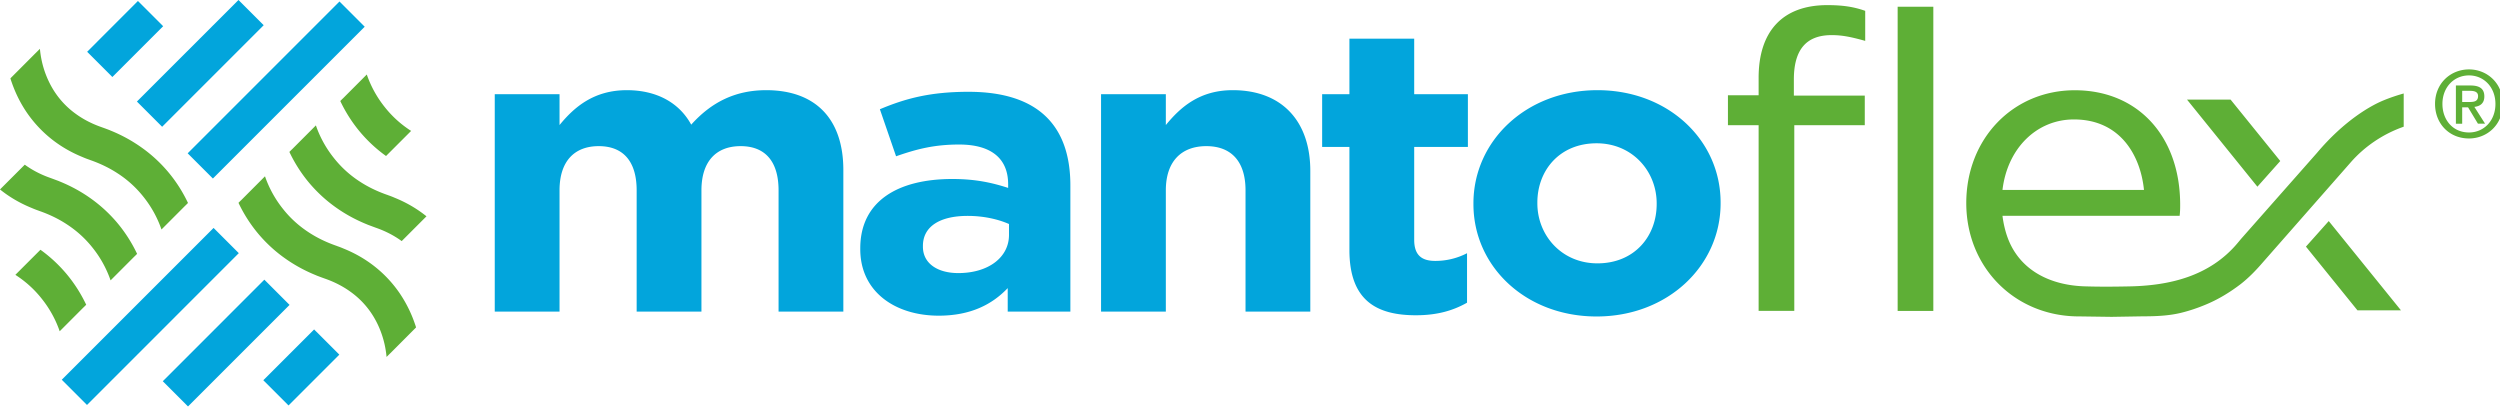 <svg xmlns="http://www.w3.org/2000/svg" xmlns:xlink="http://www.w3.org/1999/xlink" width="386" height="63" xmlns:v="https://vecta.io/nano"><defs><path id="A" d="M0 .001h386.434v62.755H0z"/></defs><clipPath id="B"><use xlink:href="#A"/></clipPath><path clip-path="url(#B)" fill="#02a5dc" d="M223.816 47.91h-.027v-.028l.027.028zm-.055-.083v.094h.082l-.082-.094zm-93.549.286V26.259c0-8.078-4.474-12.336-11.908-12.336-4.803 0-8.488 1.879-11.581 5.323-1.842-3.382-5.33-5.323-9.936-5.323-5.065 0-8.092 2.567-10.395 5.385v-4.759H76.39v33.564h10.002V29.39c0-4.508 2.303-6.826 6.053-6.826S98.3 24.882 98.3 29.39v18.723h10.003V29.39c0-4.508 2.302-6.826 6.052-6.826s5.856 2.318 5.856 6.826v18.723h10.001zm35.053 0V28.638c0-9.079-4.803-14.464-15.725-14.464-5.989 0-9.805 1.063-13.687 2.693l2.501 7.263c3.224-1.127 5.921-1.815 9.737-1.815 5 0 7.567 2.191 7.567 6.136v.563c-2.501-.813-5.066-1.377-8.619-1.377-8.356 0-14.213 3.382-14.213 10.708v.125c0 6.638 5.461 10.27 12.108 10.27 4.868 0 8.223-1.691 10.658-4.257v3.631h9.673zm-9.476-11.835c0 3.444-3.158 5.886-7.829 5.886-3.224 0-5.461-1.502-5.461-4.069v-.126c0-3.006 2.632-4.633 6.908-4.633 2.435 0 4.672.5 6.382 1.252v1.69zm46.522 11.835V26.384c0-7.702-4.409-12.461-11.977-12.461-5.066 0-8.026 2.567-10.329 5.385v-4.759h-10.002v33.564h10.002V29.39c0-4.508 2.434-6.826 6.25-6.826s6.054 2.318 6.054 6.826v18.723h10.002zm24.199-1.377v-7.64a10.58 10.58 0 0 1-4.934 1.188c-2.238 0-3.224-1.063-3.224-3.255V22.69h8.29v-8.141h-8.29V5.971H208.35v8.578h-4.211v8.141h4.211v15.906c0 7.765 4.146 10.08 10.264 10.08 3.356 0 5.789-.75 7.896-1.94m39.151-15.342v-.125c0-9.644-8.094-17.346-19.016-17.346-10.988 0-19.147 7.827-19.147 17.471v.125c0 9.644 8.093 17.346 19.015 17.346 10.988 0 19.148-7.828 19.148-17.471m-9.871.125c0 4.948-3.421 9.143-9.145 9.143-5.527 0-9.277-4.321-9.277-9.268v-.125c0-4.947 3.421-9.144 9.145-9.144 5.527 0 9.277 4.322 9.277 9.269v.125zM56.311 4.125l-23.44 23.439-3.894-3.893L52.417.231l3.894 3.894zM36.82 0L21.14 15.679l3.893 3.895 15.68-15.68L36.82 0zM21.297.153l-7.841 7.843 3.894 3.893 7.843-7.842L21.297.153zM9.537 58.631l23.44-23.438 3.893 3.893-23.439 23.44-3.894-3.895zm19.492 4.125l15.679-15.679-3.893-3.895-15.68 15.68 3.894 3.894zm15.521-.153l7.843-7.843-3.895-3.894-7.842 7.842 3.894 3.895z"/><path clip-path="url(#B)" fill="#5eaf36" d="M282.806 5.422c1.638 0 2.964.283 4.953.825l.23.067V1.673l-.123-.041c-1.731-.595-3.396-.84-5.737-.84-6.837 0-10.598 3.98-10.598 11.221v2.694h-4.738v4.628h4.738v28.667h5.508V19.335h10.883v-4.574h-10.95v-2.49c0-4.603 1.908-6.849 5.834-6.849m10.191 42.581h5.509V1.038h-5.509v46.965zm77.717-.083h-6.718l-7.17-8.863-.788-.978 3.521-3.946 11.155 13.787zm-18.641-23.059l-3.531 3.965-10.864-13.444h6.727l7.668 9.479zm16.029-9.397c-2.016.812-6.105 3.1-10.367 8.149l-11.708 13.263-.542.651c-4.317 5.144-10.543 6.604-16.931 6.698-2.233.041-4.21.063-6.688-.012-4.91-.153-9.556-2.152-11.626-6.863-.541-1.245-.894-2.68-1.057-4.034h27.354l.014-.149c.067-.595.067-1.108.067-1.555 0-10.571-6.536-17.676-16.268-17.676-9.556 0-16.757 7.484-16.757 17.419 0 9.92 7.484 17.5 17.419 17.5h.176l4.845.068 4.793-.081c2.057 0 4.074-.082 5.982-.556 1.218-.299 2.423-.705 3.572-1.178 2.017-.813 3.897-1.949 5.604-3.261 1.26-.989 2.342-2.112 3.37-3.304l13.616-15.498c2.152-2.449 4.966-4.359 8.162-5.482v-5.13c-1.027.288-2.042.627-3.03 1.031m-47.887 2.978c7.173 0 10.287 5.59 10.815 10.883h-21.847c.759-6.416 5.266-10.883 11.032-10.883m61.001 2.937c-3.064 0-5.245-2.295-5.245-5.332 0-3.207 2.423-5.33 5.245-5.33 2.795 0 5.218 2.123 5.218 5.33s-2.423 5.332-5.218 5.332m0-9.736c-2.309 0-4.105 1.811-4.105 4.405 0 2.424 1.568 4.405 4.105 4.405 2.281 0 4.079-1.795 4.079-4.405 0-2.594-1.798-4.405-4.079-4.405m-1.054 7.457h-.972v-5.901h2.239c1.426 0 2.153.498 2.153 1.695 0 1.068-.657 1.51-1.54 1.61l1.654 2.596h-1.099l-1.525-2.524h-.911V19.1zm1.084-3.351c.726 0 1.368-.07 1.368-.926 0-.713-.7-.799-1.283-.799h-1.169v1.725h1.084zM64.238 50.557l-3.694 3.705-.859.85a15.07 15.07 0 0 0-.324-2.032c-.268-1.149-.727-2.522-1.517-3.901a12.92 12.92 0 0 0-3.68-4.095c-1.112-.813-2.438-1.524-4.032-2.077a44.38 44.38 0 0 1-1.22-.453c-.046-.023-.092-.037-.138-.062a23.31 23.31 0 0 1-4.89-2.69c-1.618-1.157-2.945-2.445-4.034-3.741a22.28 22.28 0 0 1-3.028-4.746l.383-.383h.008l3.702-3.711a16.87 16.87 0 0 0 2.761 5.015c1.004 1.28 2.339 2.576 4.079 3.695 1.18.766 2.553 1.448 4.132 2.001.053.016.107.038.16.061a13.62 13.62 0 0 1 1.028.398c1.909.774 3.535 1.757 4.914 2.868 1.527 1.227 2.753 2.606 3.735 4.041a19.85 19.85 0 0 1 2.338 4.706c.068.183.129.367.176.551m-3.304-20.025a13.58 13.58 0 0 0-1.029-.4c-.052-.023-.106-.046-.16-.06-1.58-.552-2.952-1.236-4.133-2.001a16.51 16.51 0 0 1-4.077-3.696c-1.488-1.863-2.317-3.71-2.761-5.014l-3.703 3.71h-.007l-.384.383c.698 1.473 1.672 3.121 3.028 4.746 1.089 1.296 2.416 2.583 4.033 3.742 1.403 1.012 3.021 1.932 4.892 2.691.046.022.092.038.138.061l1.218.453c1.595.552 2.922 1.264 4.034 2.077l3.825-3.826c-1.38-1.111-3.005-2.092-4.914-2.866m2.538-10.321a16.54 16.54 0 0 1-4.08-3.694 16.81 16.81 0 0 1-2.759-5.015l-3.702 3.71h-.009l-.384.384c.698 1.472 1.672 3.121 3.029 4.746a21.93 21.93 0 0 0 4.032 3.742h.008l3.873-3.873h-.008zM1.609 12.094L5.305 8.39l.858-.85c.048.528.139 1.227.323 2.032a14.5 14.5 0 0 0 1.518 3.901 12.91 12.91 0 0 0 3.68 4.095c1.112.813 2.439 1.525 4.033 2.078a46.95 46.95 0 0 1 1.22.452c.044.023.091.038.136.061a23.26 23.26 0 0 1 4.892 2.692c1.618 1.157 2.944 2.444 4.033 3.741 1.357 1.626 2.331 3.273 3.027 4.746l-.382.383h-.007l-3.703 3.71a16.9 16.9 0 0 0-2.761-5.014 16.51 16.51 0 0 0-4.078-3.695c-1.182-.766-2.553-1.449-4.133-2.001-.054-.015-.106-.038-.161-.061-.353-.122-.697-.253-1.028-.398-1.908-.775-3.534-1.757-4.915-2.868-1.524-1.227-2.751-2.607-3.733-4.04-1.051-1.549-1.809-3.16-2.338-4.707a5.61 5.61 0 0 1-.177-.553m3.305 20.024a13.72 13.72 0 0 0 1.028.4c.053.022.107.045.161.061 1.58.553 2.952 1.233 4.132 2.001 1.741 1.119 3.075 2.415 4.079 3.694a16.81 16.81 0 0 1 2.759 5.015l3.703-3.71h.008l.384-.383a22.3 22.3 0 0 0-3.028-4.747 22.04 22.04 0 0 0-4.033-3.742c-1.403-1.011-3.021-1.931-4.892-2.69-.046-.023-.092-.038-.137-.061l-1.221-.454c-1.593-.551-2.919-1.263-4.032-2.076L0 29.251c1.379 1.112 3.005 2.093 4.914 2.867m-2.538 10.32c1.74 1.12 3.075 2.416 4.078 3.695 1.489 1.863 2.317 3.711 2.761 5.015l3.703-3.711h.008l.384-.384c-.699-1.473-1.672-3.12-3.029-4.744-1.09-1.297-2.416-2.585-4.032-3.743h-.008l-3.873 3.872h.008z"/></svg>